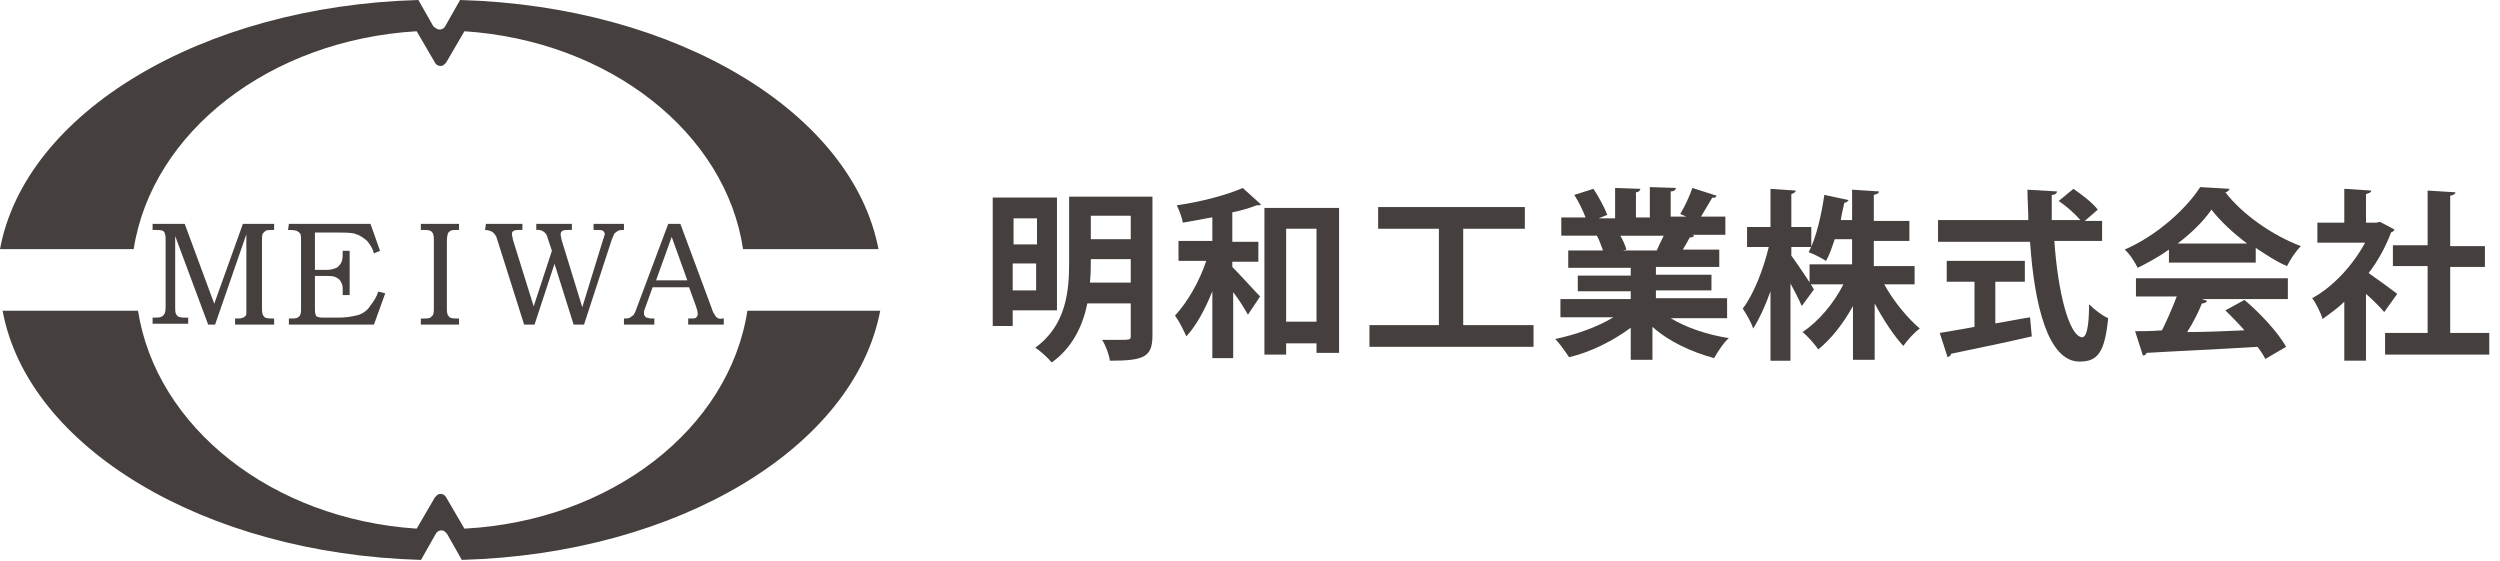 <?xml version="1.0" encoding="utf-8"?>
<!-- Generator: Adobe Illustrator 26.5.0, SVG Export Plug-In . SVG Version: 6.00 Build 0)  -->
<svg version="1.1" id="レイヤー_1" xmlns="http://www.w3.org/2000/svg" xmlns:xlink="http://www.w3.org/1999/xlink" x="0px"
	 y="0px" viewBox="0 0 288 64.6" style="enable-background:new 0 0 288 64.6;" xml:space="preserve">
<style type="text/css">
	.st0{enable-background:new    ;}
	.st1{fill:#453F3D;}
</style>
<g id="グループ_1545" transform="translate(-1049.038 -1925.447)">
	<g class="st0">
		<path class="st1" d="M1170.8,1961.2h-5.1v1.8h-2.3v-14.8h7.4V1961.2z M1168.5,1950.6h-2.7v3h2.7V1950.6z M1165.7,1958.9h2.7v-3.1
			h-2.7V1958.9z M1181.8,1948v16.1c0,2.5-1,2.9-4.9,2.9c-0.1-0.7-0.5-1.8-0.9-2.4c0.6,0,1.2,0,1.7,0c1.6,0,1.6,0,1.6-0.5v-3.7h-5
			c-0.5,2.5-1.7,5.1-4.1,6.8c-0.4-0.5-1.4-1.4-1.9-1.7c3.6-2.6,3.9-6.6,3.9-9.8v-7.6H1181.8z M1174.7,1955.3c0,0.8,0,1.7-0.1,2.7
			h4.7v-2.7H1174.7z M1179.3,1950.3h-4.6v2.7h4.6V1950.3z"/>
		<path class="st1" d="M1188.6,1950.5c-1.1,0.2-2.2,0.4-3.3,0.6c-0.1-0.6-0.4-1.4-0.7-2c2.8-0.4,5.8-1.2,7.6-2l2.1,1.9
			c-0.1,0.1-0.2,0.1-0.5,0.1c-0.8,0.3-1.7,0.6-2.8,0.8v3.4h3v2.3h-3v0.6c0.9,0.9,2.7,2.9,3.2,3.4l-1.4,2.1c-0.4-0.7-1-1.7-1.7-2.6
			v7.6h-2.4v-7.7c-0.8,2-1.8,3.9-3,5.2c-0.3-0.7-0.8-1.7-1.3-2.4c1.4-1.5,2.8-3.9,3.6-6.3h-3.2v-2.3h3.9V1950.5z M1194.7,1949.4h8.6
			v16.7h-2.6v-1.1h-3.5v1.3h-2.5V1949.4z M1197.2,1962.5h3.5v-10.7h-3.5V1962.5z"/>
		<path class="st1" d="M1217.6,1962.9h8.1v2.5h-18.9v-2.5h8v-11.1h-7v-2.5h16.9v2.5h-7.1V1962.9z"/>
		<path class="st1" d="M1247.6,1962.1h-6.1c1.8,1.1,4.2,1.9,6.7,2.3c-0.6,0.5-1.3,1.6-1.7,2.3c-2.6-0.7-5.2-1.9-7.1-3.6v3.8h-2.5
			v-3.7c-2,1.5-4.6,2.8-7.1,3.4c-0.4-0.6-1.1-1.6-1.6-2.1c2.4-0.5,4.9-1.4,6.7-2.5h-6.1v-2.1h8.1v-0.9h-6.1v-1.8h6.1v-0.9h-7.2v-2h4
			c-0.2-0.5-0.4-1.2-0.7-1.7l0.3,0v0l-4.4,0v-2.1h2.8c-0.3-0.8-0.8-1.8-1.3-2.6l2.2-0.7c0.6,0.9,1.3,2.2,1.6,3l-1,0.4h1.9v-3.5
			l2.9,0.1c0,0.2-0.2,0.4-0.5,0.4v2.9h1.6v-3.5l3,0.1c0,0.2-0.2,0.4-0.6,0.4v2.9h1.8l-0.7-0.3c0.5-0.8,1.1-2.1,1.4-3l2.8,0.9
			c-0.1,0.2-0.3,0.3-0.5,0.2c-0.4,0.7-0.9,1.5-1.3,2.2h2.8v2.1h-3.8l0.2,0.1c-0.1,0.2-0.3,0.2-0.5,0.2c-0.2,0.4-0.5,0.9-0.8,1.4h4.2
			v2h-7.3v0.9h6.4v1.8h-6.4v0.9h8.2V1962.1z M1239.9,1954.3c0.2-0.5,0.5-1.1,0.8-1.7h-5c0.3,0.5,0.6,1.2,0.7,1.6l-0.4,0.1v0
			L1239.9,1954.3z"/>
		<path class="st1" d="M1255.4,1954.9c0.6,0.8,2.3,3.3,2.6,3.9l-1.4,1.9c-0.3-0.7-0.8-1.7-1.3-2.6v8.9h-2.3v-8
			c-0.6,1.7-1.3,3.2-2,4.3c-0.2-0.7-0.8-1.7-1.2-2.3c1.3-1.7,2.4-4.6,3-7.1h-2.5v-2.3h2.7v-4.4l2.9,0.2c0,0.2-0.2,0.3-0.5,0.4v3.8
			h2.3v2.3h-2.3V1954.9z M1269.7,1958.2h-3.6c1.1,2,2.7,3.9,4.1,5.1c-0.6,0.4-1.4,1.3-1.9,2c-1.1-1.2-2.3-3-3.3-4.9v6.5h-2.5v-6.2
			c-1.1,2-2.5,3.8-4,5c-0.4-0.6-1.2-1.5-1.8-2c1.8-1.2,3.6-3.3,4.7-5.5h-3.9v-2.3h4.9v-2.9h-2c-0.3,0.9-0.6,1.8-1,2.5
			c-0.5-0.3-1.4-0.8-2-1c0.9-1.7,1.5-4.5,1.8-6.6l2.8,0.6c-0.1,0.1-0.2,0.3-0.5,0.3c-0.1,0.6-0.3,1.2-0.4,2h1.3v-3.5l3.1,0.2
			c0,0.2-0.2,0.3-0.6,0.4v3h4.1v2.3h-4.1v2.9h4.7V1958.2z"/>
		<path class="st1" d="M1291.4,1953.2h-5.7c0.4,5.9,1.7,11,3.2,11.1c0.5,0,0.8-1.2,0.8-3.8c0.6,0.6,1.5,1.3,2.2,1.6
			c-0.4,4.1-1.3,5-3.3,5c-3.6,0-5.2-6.4-5.7-13.8h-10.6v-2.5h10.4c0-1.2-0.1-2.4-0.1-3.5l3.4,0.2c0,0.2-0.2,0.4-0.6,0.4
			c0,1,0,1.9,0,2.9h3.3c-0.6-0.7-1.6-1.6-2.5-2.2l1.7-1.4c1,0.7,2.2,1.6,2.8,2.4l-1.5,1.3h2V1953.2z M1278.9,1957.9v4.8
			c1.3-0.2,2.7-0.5,4-0.7l0.2,2.2c-3.4,0.8-7,1.5-9.3,2c0,0.2-0.2,0.3-0.4,0.4l-0.9-2.8c1.1-0.2,2.5-0.4,4-0.7v-5.2h-3.2v-2.4h9v2.4
			H1278.9z"/>
		<path class="st1" d="M1298.9,1955.8v-1.6c-1.1,0.8-2.4,1.5-3.6,2.1c-0.3-0.6-0.9-1.6-1.5-2.1c3.7-1.6,7.1-4.7,8.7-7.2l3.4,0.2
			c-0.1,0.2-0.3,0.4-0.5,0.4c2,2.6,5.5,5,8.7,6.2c-0.6,0.6-1.2,1.5-1.6,2.3c-1.2-0.5-2.4-1.3-3.6-2.1v1.7H1298.9z M1295.1,1959.9
			v-2.4h17.5v2.4h-9.9l0.6,0.2c-0.1,0.2-0.3,0.3-0.6,0.3c-0.4,1-1,2.2-1.7,3.3c2.1,0,4.3-0.1,6.6-0.2c-0.7-0.8-1.5-1.6-2.2-2.3
			l2.2-1.2c1.9,1.6,3.9,3.8,4.8,5.4l-2.4,1.4c-0.2-0.4-0.5-0.9-0.9-1.4c-4.7,0.3-9.6,0.5-12.8,0.7c0,0.2-0.2,0.3-0.4,0.3l-0.9-2.8
			c0.9,0,1.9,0,3.1-0.1c0.6-1.2,1.2-2.6,1.7-3.9H1295.1z M1307.9,1953.5c-1.6-1.2-3.1-2.6-4.1-3.9c-0.9,1.3-2.3,2.7-3.9,3.9H1307.9z
			"/>
		<path class="st1" d="M1324.9,1951.9c-0.1,0.1-0.2,0.3-0.4,0.3c-0.6,1.6-1.5,3.3-2.6,4.7c1,0.7,2.8,2,3.3,2.4l-1.5,2.1
			c-0.5-0.6-1.3-1.4-2.1-2.1v7.7h-2.5v-6.8c-0.8,0.8-1.7,1.4-2.5,2c-0.2-0.7-0.8-1.9-1.2-2.4c2.4-1.3,4.7-3.8,6.1-6.4h-5.5v-2.3h3.1
			v-3.9l3.1,0.2c0,0.2-0.2,0.3-0.6,0.4v3.3h1.2l0.4-0.1L1324.9,1951.9z M1331.3,1963.8h4.5v2.5h-12v-2.5h4.9v-7.7h-4v-2.4h4v-6.3
			l3.2,0.2c0,0.2-0.2,0.3-0.6,0.4v5.8h4v2.4h-4V1963.8z"/>
	</g>
	<g id="グループ_30" transform="translate(1049.038 1925.447)">
		<path id="パス_1" class="st1" d="M53.5,60.9l-2.1-3.6c-0.2-0.4-0.7-0.5-1-0.3c-0.1,0.1-0.2,0.2-0.3,0.3L48,60.9
			C31.3,59.8,18,49.2,15.9,35.8H0.3c2.9,15.7,23.2,28,48.2,28.7l1.7-3c0.2-0.4,0.7-0.5,1-0.3c0.1,0.1,0.2,0.2,0.3,0.3l1.7,3
			c25-0.7,45.2-13,48.2-28.7H86.1C84,49.4,70.4,60,53.5,60.9z"/>
		<path id="パス_2" class="st1" d="M48,3.6l2.1,3.6c0.2,0.4,0.7,0.5,1,0.3c0.1-0.1,0.2-0.2,0.3-0.3l2.1-3.6
			c16.7,1.1,30.1,11.7,32.1,25.1h15.6C98.2,13,78,0.7,53,0l-1.7,3c-0.2,0.4-0.7,0.5-1,0.3C50.1,3.2,50,3.1,49.9,3l-1.7-3
			C23.2,0.7,2.9,13,0,28.7h15.4C17.5,15.2,31.1,4.6,48,3.6z"/>
		<g id="グループ_3" transform="translate(17.58 25.791)">
			<path id="パス_3" class="st1" d="M0,0h3.7l3.4,9.2L10.4,0H14v0.7h-0.3c-0.2,0-0.5,0-0.7,0.1c-0.1,0.1-0.2,0.2-0.3,0.3
				c-0.1,0.2-0.1,0.5-0.1,0.8v7.7c0,0.3,0,0.6,0.1,0.9c0.1,0.1,0.2,0.3,0.3,0.3c0.2,0.1,0.5,0.1,0.8,0.1H14v0.7H9.5v-0.7h0.3
				c0.2,0,0.4,0,0.6-0.1c0.1,0,0.2-0.1,0.3-0.2c0.1-0.1,0.1-0.2,0.1-0.3c0-0.2,0-0.4,0-0.5V1.2L7.2,11.6H6.4L2.6,1.4v8.2
				c0,0.3,0,0.6,0.1,0.8c0.1,0.1,0.2,0.3,0.3,0.3c0.3,0.1,0.5,0.1,0.8,0.1h0.3v0.7H0v-0.7h0.2c0.3,0,0.6,0,0.8-0.1
				c0.2-0.1,0.3-0.2,0.4-0.4c0.1-0.3,0.1-0.6,0.1-0.9V1.9c0-0.3,0-0.6-0.1-0.8C1.4,1,1.3,0.9,1.2,0.8C0.9,0.7,0.7,0.7,0.4,0.7H0L0,0
				z"/>
			<path id="パス_4" class="st1" d="M15.7,0h9.4l1.1,3.1l-0.7,0.3c-0.1-0.4-0.3-0.8-0.6-1.2c-0.2-0.3-0.5-0.5-0.8-0.7
				c-0.3-0.2-0.6-0.3-0.9-0.4c-0.6-0.1-1.1-0.1-1.7-0.1h-2.8v4.3h1.4c0.4,0,0.8-0.1,1.2-0.3c0.2-0.2,0.4-0.4,0.5-0.7
				c0.1-0.3,0.1-0.7,0.1-1V3.1h0.8v5.1h-0.8V7.7c0-0.3,0-0.6-0.1-0.8c-0.1-0.2-0.2-0.4-0.3-0.5c-0.1-0.1-0.3-0.2-0.5-0.3
				C20.7,6,20.4,6,20.1,6h-1.4v3.8c0,0.2,0,0.5,0.1,0.7c0,0.1,0.1,0.2,0.2,0.2c0.2,0.1,0.5,0.1,0.7,0.1h1.7c0.8,0,1.5-0.1,2.3-0.3
				c0.6-0.2,1.1-0.6,1.4-1.1c0.4-0.5,0.7-1,0.9-1.6L26.8,8l-1.3,3.6h-9.8v-0.7H16c0.2,0,0.5,0,0.7-0.1c0.1-0.1,0.3-0.2,0.3-0.3
				c0.1-0.2,0.1-0.5,0.1-0.7v-8c0-0.2,0-0.5-0.1-0.7c-0.1-0.1-0.2-0.2-0.4-0.3c-0.3-0.1-0.7-0.1-1-0.1L15.7,0z"/>
			<path id="パス_5" class="st1" d="M30.9,0h4.4v0.7H35c-0.2,0-0.5,0-0.7,0.1c-0.1,0.1-0.3,0.2-0.3,0.4c-0.1,0.3-0.1,0.6-0.1,1
				v7.5c0,0.3,0,0.5,0.1,0.8c0.1,0.1,0.2,0.3,0.3,0.3c0.2,0.1,0.5,0.1,0.7,0.1h0.3v0.7h-4.4v-0.7h0.4c0.2,0,0.5,0,0.7-0.1
				c0.1-0.1,0.2-0.2,0.3-0.3c0.1-0.3,0.1-0.5,0.1-0.8V2c0-0.3,0-0.6-0.1-0.9c-0.1-0.1-0.2-0.3-0.3-0.3c-0.2-0.1-0.5-0.1-0.7-0.1
				h-0.4V0z"/>
			<path id="パス_6" class="st1" d="M38.4,0h4.2v0.7h-0.4c-0.2,0-0.4,0-0.6,0.1c-0.2,0.1-0.2,0.2-0.2,0.4c0,0.2,0.1,0.4,0.1,0.6
				l2.4,7.7l2.1-6.4l-0.5-1.5c-0.1-0.6-0.7-1-1.3-0.9c0,0,0,0,0,0V0h4.1v0.7h-0.4c-0.2,0-0.5,0-0.7,0.1C47.1,0.9,47,1,47,1.2
				c0,0.2,0.1,0.4,0.1,0.6l2.4,7.8l2.4-7.8C52,1.6,52,1.4,52.1,1.2c0-0.1-0.1-0.3-0.2-0.4c-0.2-0.1-0.4-0.1-0.7-0.1h-0.4V0h3.5v0.7
				c-0.2,0-0.5,0-0.7,0.1c-0.1,0.1-0.3,0.2-0.4,0.3c-0.1,0.2-0.2,0.5-0.3,0.7l-3.2,9.8h-1.2l-2.2-7l-2.3,7h-1.2l-3.1-9.8
				c-0.1-0.4-0.3-0.7-0.6-0.9c-0.2-0.1-0.5-0.2-0.8-0.2L38.4,0z"/>
			<path id="パス_7" class="st1" d="M59.4,0h1.4l3.6,9.7c0.1,0.4,0.3,0.7,0.5,1c0.2,0.2,0.5,0.3,0.7,0.2h0.2v0.7h-4.1v-0.7
				c0.1,0,0.3,0,0.4,0c0.2,0,0.4,0,0.5-0.1c0.1-0.1,0.2-0.2,0.2-0.4c0-0.3-0.1-0.6-0.2-0.9l-0.8-2.2h-4.2l-0.9,2.5
				c-0.1,0.2-0.1,0.4-0.1,0.5c0,0.1,0,0.2,0.1,0.3c0.1,0.1,0.1,0.2,0.2,0.2c0.2,0,0.3,0.1,0.5,0.1c0.1,0,0.3,0,0.4,0v0.7h-3.5v-0.7
				c0.2,0,0.5,0,0.7-0.1c0.1-0.1,0.3-0.2,0.4-0.3c0.2-0.3,0.3-0.6,0.4-0.9L59.4,0z M58,6.5h3.6l-1.8-5L58,6.5z"/>
		</g>
	</g>
</g>
</svg>
